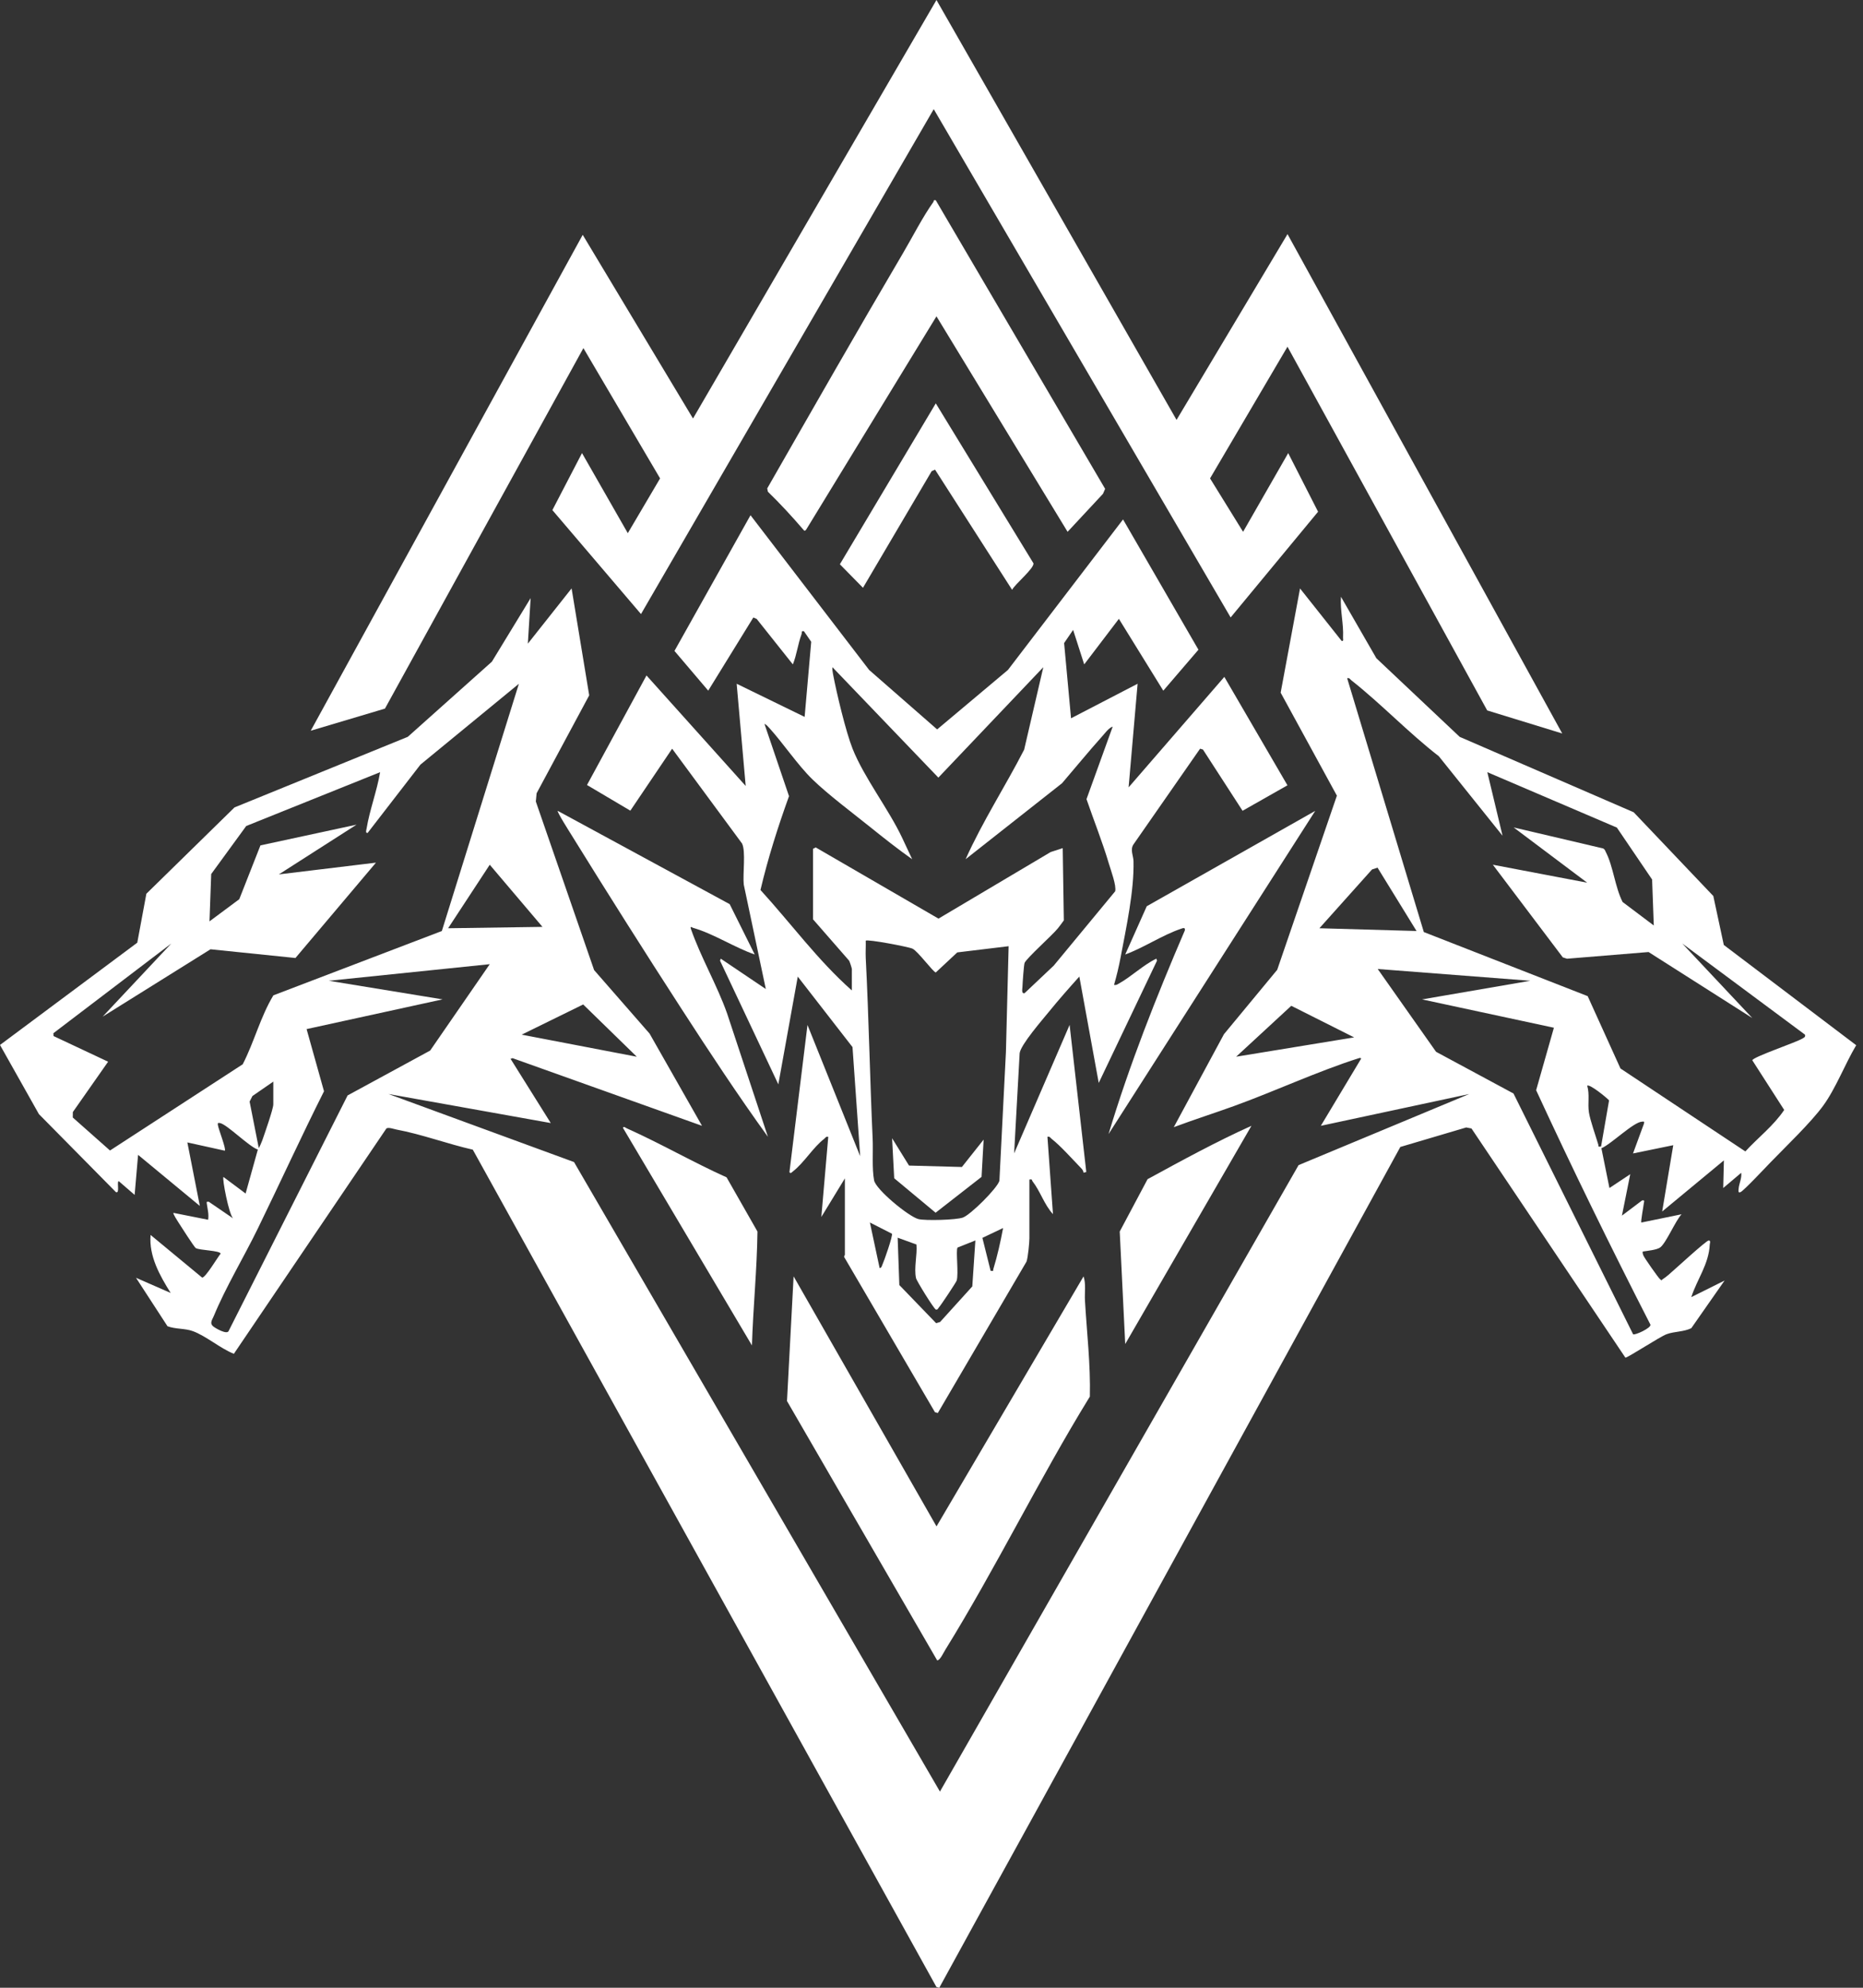 <svg width="60" height="64" viewBox="0 0 60 64" fill="none" xmlns="http://www.w3.org/2000/svg">
<rect x="0" y="0" width="60" height="64" fill="#333333" stroke="none"/>
<g clip-path="url(#clip0_5810_871)">
<path d="M18.409 18.947L18.976 22.388L17.282 25.541L17.257 25.807L19.134 31.234L20.921 33.28L22.609 36.248L16.508 34.07L16.443 34.091L17.738 36.159L12.511 35.224L18.487 37.415L30.272 57.684L41.822 37.514L47.319 35.224L42.539 36.248L43.834 34.09C43.843 34.06 43.797 34.059 43.768 34.069C42.441 34.49 41.063 35.134 39.735 35.614C39.093 35.846 38.441 36.053 37.803 36.292L39.419 33.298L41.134 31.225L43.056 25.618L41.245 22.302L41.869 18.947L43.21 20.637C43.283 20.649 43.251 20.577 43.254 20.527C43.278 20.091 43.156 19.646 43.187 19.214L44.327 21.193L47.011 23.725L52.615 26.153L55.179 28.849L55.517 30.425L59.781 33.653C59.421 34.256 59.124 35.045 58.715 35.604C58.313 36.153 57.516 36.914 57.018 37.428C56.876 37.575 56.156 38.341 56.056 38.383C55.967 38.421 55.991 38.329 55.994 38.278C56.005 38.114 56.102 37.936 56.078 37.761L55.498 38.251L55.52 37.361L53.532 39.007L53.889 36.872L52.593 37.138L52.946 36.177C52.962 36.105 52.951 36.11 52.883 36.114C52.603 36.129 51.887 36.842 51.575 36.97L51.834 38.251L52.504 37.806L52.236 39.14L52.885 38.651C52.988 38.634 52.946 38.685 52.94 38.75C52.931 38.843 52.836 39.335 52.862 39.362L54.157 39.096C53.959 39.304 53.66 40.024 53.467 40.165C53.356 40.245 53.05 40.274 52.906 40.296C52.897 40.347 52.911 40.382 52.93 40.428C52.961 40.505 53.406 41.14 53.464 41.187C53.538 41.246 53.492 41.222 53.553 41.185C53.6 41.157 53.685 41.089 53.731 41.051C53.896 40.913 54.943 39.945 55.029 39.941C55.108 39.937 55.066 40.04 55.065 40.064C55.036 40.706 54.657 41.185 54.47 41.764L55.542 41.23L54.47 42.764C54.224 42.885 53.932 42.865 53.679 42.956C53.456 43.036 52.423 43.718 52.347 43.712L47.391 36.334L47.221 36.301L45.099 36.929L30.25 64.001L30.158 63.974L15.227 37.016C14.42 36.834 13.58 36.519 12.772 36.369C12.688 36.353 12.508 36.286 12.444 36.334L7.532 43.589C7.098 43.417 6.631 43.011 6.208 42.858C5.955 42.766 5.65 42.798 5.394 42.701L4.38 41.141L5.497 41.63C5.147 41.072 4.792 40.444 4.85 39.762L6.51 41.135C6.616 41.145 7.005 40.485 7.106 40.364C7.083 40.26 6.431 40.26 6.303 40.184C6.26 40.158 5.813 39.467 5.747 39.359C5.718 39.312 5.561 39.075 5.587 39.051L6.703 39.273C6.732 39.09 6.684 38.931 6.661 38.759C6.652 38.688 6.653 38.688 6.727 38.695L7.508 39.229C7.373 39.106 7.15 37.948 7.196 37.895L7.91 38.428L8.304 37.014C8.013 36.913 7.312 36.202 7.085 36.159C7.014 36.146 7.009 36.16 7.018 36.225C7.035 36.356 7.292 36.996 7.24 37.049L6.034 36.783L6.436 38.828L4.447 37.183L4.336 38.472L3.822 38.028C3.753 38.06 3.868 38.44 3.733 38.383L1.253 35.871L0 33.645L4.421 30.352L4.714 28.776L7.552 25.997L13.133 23.724L15.841 21.305L17.09 19.257L17 20.724L18.408 18.946L18.409 18.947ZM48.391 26.908L46.338 24.348C45.365 23.594 44.483 22.662 43.522 21.904C43.476 21.868 43.464 21.818 43.387 21.838L45.856 30.01L51.133 32.073L52.189 34.402L56.211 37.073C56.623 36.624 57.121 36.246 57.462 35.737L56.435 34.138C56.458 34.029 57.849 33.564 58.055 33.435C58.11 33.4 58.149 33.394 58.132 33.313L54.178 30.377L56.435 32.778L53.094 30.653L50.467 30.868L50.332 30.825L48.079 27.842L51.117 28.42L48.749 26.641L51.623 27.316C51.684 27.338 51.696 27.391 51.721 27.441C51.956 27.897 52.016 28.571 52.258 29.042L53.262 29.798L53.208 28.318L52.073 26.646L47.901 24.862L48.391 26.908ZM16.711 22.016L13.54 24.619L11.84 26.818C11.759 26.829 11.799 26.721 11.807 26.674C11.904 26.083 12.142 25.459 12.242 24.862L7.93 26.595L6.802 28.142L6.747 29.665L7.706 28.952L8.388 27.219L11.483 26.552L8.981 28.153L12.108 27.775L9.515 30.845L6.78 30.564L3.306 32.733L5.518 30.377L1.719 33.267L1.724 33.358L3.482 34.184L2.346 35.805L2.344 35.981L3.543 37.043L7.817 34.267C8.188 33.548 8.388 32.736 8.805 32.047L14.23 29.976L16.711 22.016L16.711 22.016ZM17.471 29.843L15.773 27.842L14.432 29.887L17.47 29.843H17.471ZM44.365 27.936L44.188 27.994L42.493 29.887L45.621 29.976L44.365 27.936H44.365ZM15.773 31.044L10.59 31.578L14.253 32.177L9.874 33.134L10.435 35.136C9.7 36.597 9.021 38.085 8.304 39.554C7.86 40.465 7.265 41.45 6.887 42.369C6.838 42.487 6.746 42.596 6.856 42.697C6.922 42.758 7.322 42.992 7.367 42.847L11.195 35.27L13.854 33.825L15.773 31.044L15.773 31.044ZM49.285 31.578L44.371 31.199L46.25 33.865L48.744 35.208L52.596 42.96C52.65 42.999 53.181 42.759 53.154 42.65C51.878 40.158 50.647 37.644 49.473 35.102L50.045 33.09L45.8 32.178L49.285 31.578H49.285ZM20.509 34.024L18.782 32.341L16.801 33.313L20.509 34.024ZM43.611 33.401L41.587 32.384L39.812 34.023L43.611 33.401ZM8.802 34.825L8.13 35.289L8.039 35.468L8.333 36.959C8.348 36.965 8.434 36.751 8.447 36.717C8.517 36.515 8.802 35.706 8.802 35.558V34.825H8.802ZM51.564 36.915L51.822 35.429C51.744 35.34 51.189 34.889 51.118 34.958C51.202 35.238 51.129 35.534 51.173 35.815C51.214 36.076 51.39 36.566 51.474 36.85C51.493 36.915 51.448 36.928 51.564 36.915L51.564 36.915Z" fill="white"/>
<path d="M27.212 37.938L26.452 39.183L26.675 36.604C26.598 36.584 26.586 36.635 26.541 36.67C26.182 36.946 25.903 37.431 25.537 37.716C25.502 37.743 25.459 37.804 25.425 37.738L26.006 33.001L27.703 37.226L27.456 33.714L25.693 31.444L25.067 34.913L23.19 30.932L23.212 30.866L24.664 31.844L23.954 28.482C23.917 28.143 24.025 27.411 23.898 27.158L21.647 24.106L20.301 26.101L18.905 25.275L20.821 21.748L24.016 25.306L23.725 22.015L25.914 23.082L26.126 20.664L25.892 20.325C25.794 20.305 25.834 20.367 25.813 20.424C25.697 20.738 25.66 21.081 25.535 21.392L24.37 19.928L24.262 19.881L22.809 22.237L21.722 20.958L24.171 16.589L27.992 21.571L30.182 23.485L32.461 21.571L36.169 16.724L38.597 20.919L37.465 22.238L36.035 19.925L34.918 21.392L34.561 20.281L34.271 20.705L34.494 23.127L36.638 22.015L36.348 25.351L39.431 21.794L41.464 25.285L40.018 26.105L38.742 24.133L38.65 24.106L36.501 27.193C36.393 27.365 36.502 27.553 36.506 27.728C36.529 28.683 36.269 29.877 36.089 30.831C36.034 31.124 35.962 31.423 35.879 31.71C35.949 31.727 35.982 31.697 36.036 31.667C36.432 31.449 36.821 31.067 37.242 30.866L37.263 30.931L35.386 34.867L34.761 31.443C34.428 31.813 34.094 32.192 33.78 32.578C33.567 32.84 32.873 33.637 32.839 33.91L32.661 37.135L34.448 32.999L34.985 37.735L34.896 37.758C34.891 37.69 34.853 37.647 34.808 37.601C34.548 37.332 34.147 36.883 33.868 36.668C33.823 36.633 33.811 36.582 33.734 36.602L33.912 39.092C33.632 38.788 33.504 38.356 33.255 38.036C33.226 37.999 33.256 37.956 33.153 37.98V39.87C33.153 40.006 33.106 40.502 33.059 40.622L30.203 45.496L30.111 45.469L27.188 40.473C27.177 40.445 27.21 40.416 27.21 40.403V37.935L27.212 37.938ZM27.435 31.889V31.2C27.435 31.172 27.369 30.971 27.347 30.931L26.184 29.599V27.33L26.272 27.285L30.225 29.577L33.839 27.433L34.226 27.308L34.262 29.634C34.2 29.72 34.137 29.806 34.071 29.889C33.886 30.117 33.073 30.839 32.999 31.001C32.974 31.055 32.933 31.655 32.929 31.776C32.927 31.837 32.889 32.004 32.997 31.978L33.937 31.09L35.915 28.698C35.962 28.515 35.775 28.018 35.713 27.808C35.505 27.107 35.229 26.422 34.992 25.73L35.836 23.395C35.711 23.433 35.588 23.606 35.499 23.705C35.057 24.198 34.636 24.715 34.204 25.218L31.099 27.664C31.644 26.447 32.375 25.323 32.984 24.137L33.601 21.482L30.221 25.037L26.81 21.482C26.801 21.559 26.816 21.632 26.829 21.707C26.943 22.311 27.239 23.555 27.458 24.106C27.828 25.037 28.614 26.043 29.051 26.967L29.378 27.665C28.919 27.341 28.477 26.992 28.039 26.64C27.463 26.176 26.673 25.588 26.159 25.087C25.686 24.625 25.234 23.945 24.777 23.439C24.734 23.391 24.68 23.329 24.62 23.306L25.411 25.634C25.054 26.623 24.733 27.63 24.492 28.655C25.475 29.732 26.34 30.919 27.434 31.889L27.435 31.889ZM32.485 30.465L30.83 30.665L30.139 31.31C30.061 31.31 29.566 30.63 29.389 30.545C29.262 30.484 27.937 30.234 27.882 30.287C27.888 30.471 27.873 30.658 27.882 30.843C27.982 32.781 28.016 34.731 28.105 36.67C28.123 37.071 28.078 37.618 28.151 38.003C28.206 38.299 29.265 39.171 29.578 39.251C29.803 39.307 30.79 39.28 31.008 39.203C31.257 39.115 32.111 38.266 32.187 38.019L32.397 33.87L32.484 30.465L32.485 30.465ZM28.725 39.722L28.016 39.361L28.329 40.828C28.393 40.823 28.399 40.762 28.419 40.718C28.474 40.601 28.763 39.78 28.725 39.722V39.722ZM32.306 39.539L31.639 39.856L31.904 40.917C32.022 40.93 31.974 40.915 31.994 40.852C32.124 40.426 32.224 39.977 32.306 39.539ZM30.838 40.169C30.778 40.267 30.878 41.004 30.811 41.231C30.793 41.289 30.304 42.025 30.243 42.089C30.212 42.121 30.204 42.179 30.139 42.162C30.081 42.148 29.518 41.239 29.501 41.151C29.431 40.814 29.545 40.41 29.515 40.07L28.91 39.85L28.964 41.375L30.148 42.602L30.276 42.565L31.314 41.419L31.413 39.939L30.839 40.168L30.838 40.169Z" fill="white"/>
<path d="M30.16 0L37.892 13.52L41.466 7.538L50.313 23.616L47.897 22.874L41.465 11.163L38.971 15.403L40.035 17.123L41.488 14.589L42.45 16.476L39.634 19.88L30.072 3.514L20.644 19.771L17.79 16.424L18.744 14.588L20.219 17.167L21.259 15.403L18.789 11.208L12.398 22.815L10.008 23.527L18.767 7.561L22.319 13.475L30.16 0Z" fill="white"/>
<path d="M30.162 49.145L34.897 41.096C34.98 41.346 34.927 41.613 34.942 41.873C35.002 42.901 35.125 43.937 35.1 44.966C33.465 47.623 32.074 50.487 30.436 53.133C30.386 53.215 30.273 53.46 30.183 53.46L25.346 45.109L25.559 41.095L30.161 49.145H30.162Z" fill="white"/>
<path d="M30.16 10.185L25.961 17.057C25.915 17.103 25.908 17.096 25.869 17.05C25.507 16.628 25.13 16.22 24.731 15.832L24.709 15.726C26.156 13.2 27.602 10.664 29.081 8.153C29.383 7.641 29.723 6.972 30.06 6.504C30.082 6.473 30.052 6.429 30.138 6.449L35.592 15.74L35.523 15.899L34.383 17.123L30.16 10.185V10.185Z" fill="white"/>
<path d="M24.307 30.732C23.661 30.51 22.977 30.06 22.329 29.877C22.291 29.866 22.215 29.801 22.252 29.909C22.563 30.808 23.093 31.716 23.414 32.622L24.732 36.603C23.768 35.269 22.86 33.89 21.965 32.508C20.756 30.641 19.561 28.751 18.39 26.86C18.339 26.777 17.933 26.139 17.962 26.107L23.5 29.111L24.307 30.732V30.732Z" fill="white"/>
<path d="M42.359 26.107L35.702 36.514C36.377 34.274 37.238 32.101 38.16 29.954C38.178 29.846 38.09 29.885 38.024 29.908C37.442 30.104 36.827 30.518 36.239 30.732L36.933 29.178L42.36 26.107H42.359Z" fill="white"/>
<path d="M30.115 15.122L30.007 15.168L27.793 18.925L27.049 18.168L30.138 12.987L33.282 18.134C33.322 18.291 32.684 18.81 32.596 18.991L30.115 15.122Z" fill="white"/>
<path d="M23.4 37.907L24.395 39.652C24.38 40.873 24.255 42.095 24.217 43.319L20.063 36.314C20.089 36.251 20.147 36.312 20.183 36.328C21.261 36.81 22.319 37.421 23.4 37.907Z" fill="white"/>
<path d="M40.304 36.248L36.239 43.274L36.062 39.652L36.959 37.966C38.059 37.366 39.161 36.763 40.304 36.248H40.304Z" fill="white"/>
<path d="M29.276 37.528L30.979 37.574L31.679 36.692L31.612 37.892L30.132 39.046L28.799 37.937L28.731 36.648L29.276 37.528Z" fill="white"/>
</g>
<defs>
<clipPath id="clip0_5810_871">
<rect width="59.78" height="64" fill="white"/>
</clipPath>
</defs>
</svg>
